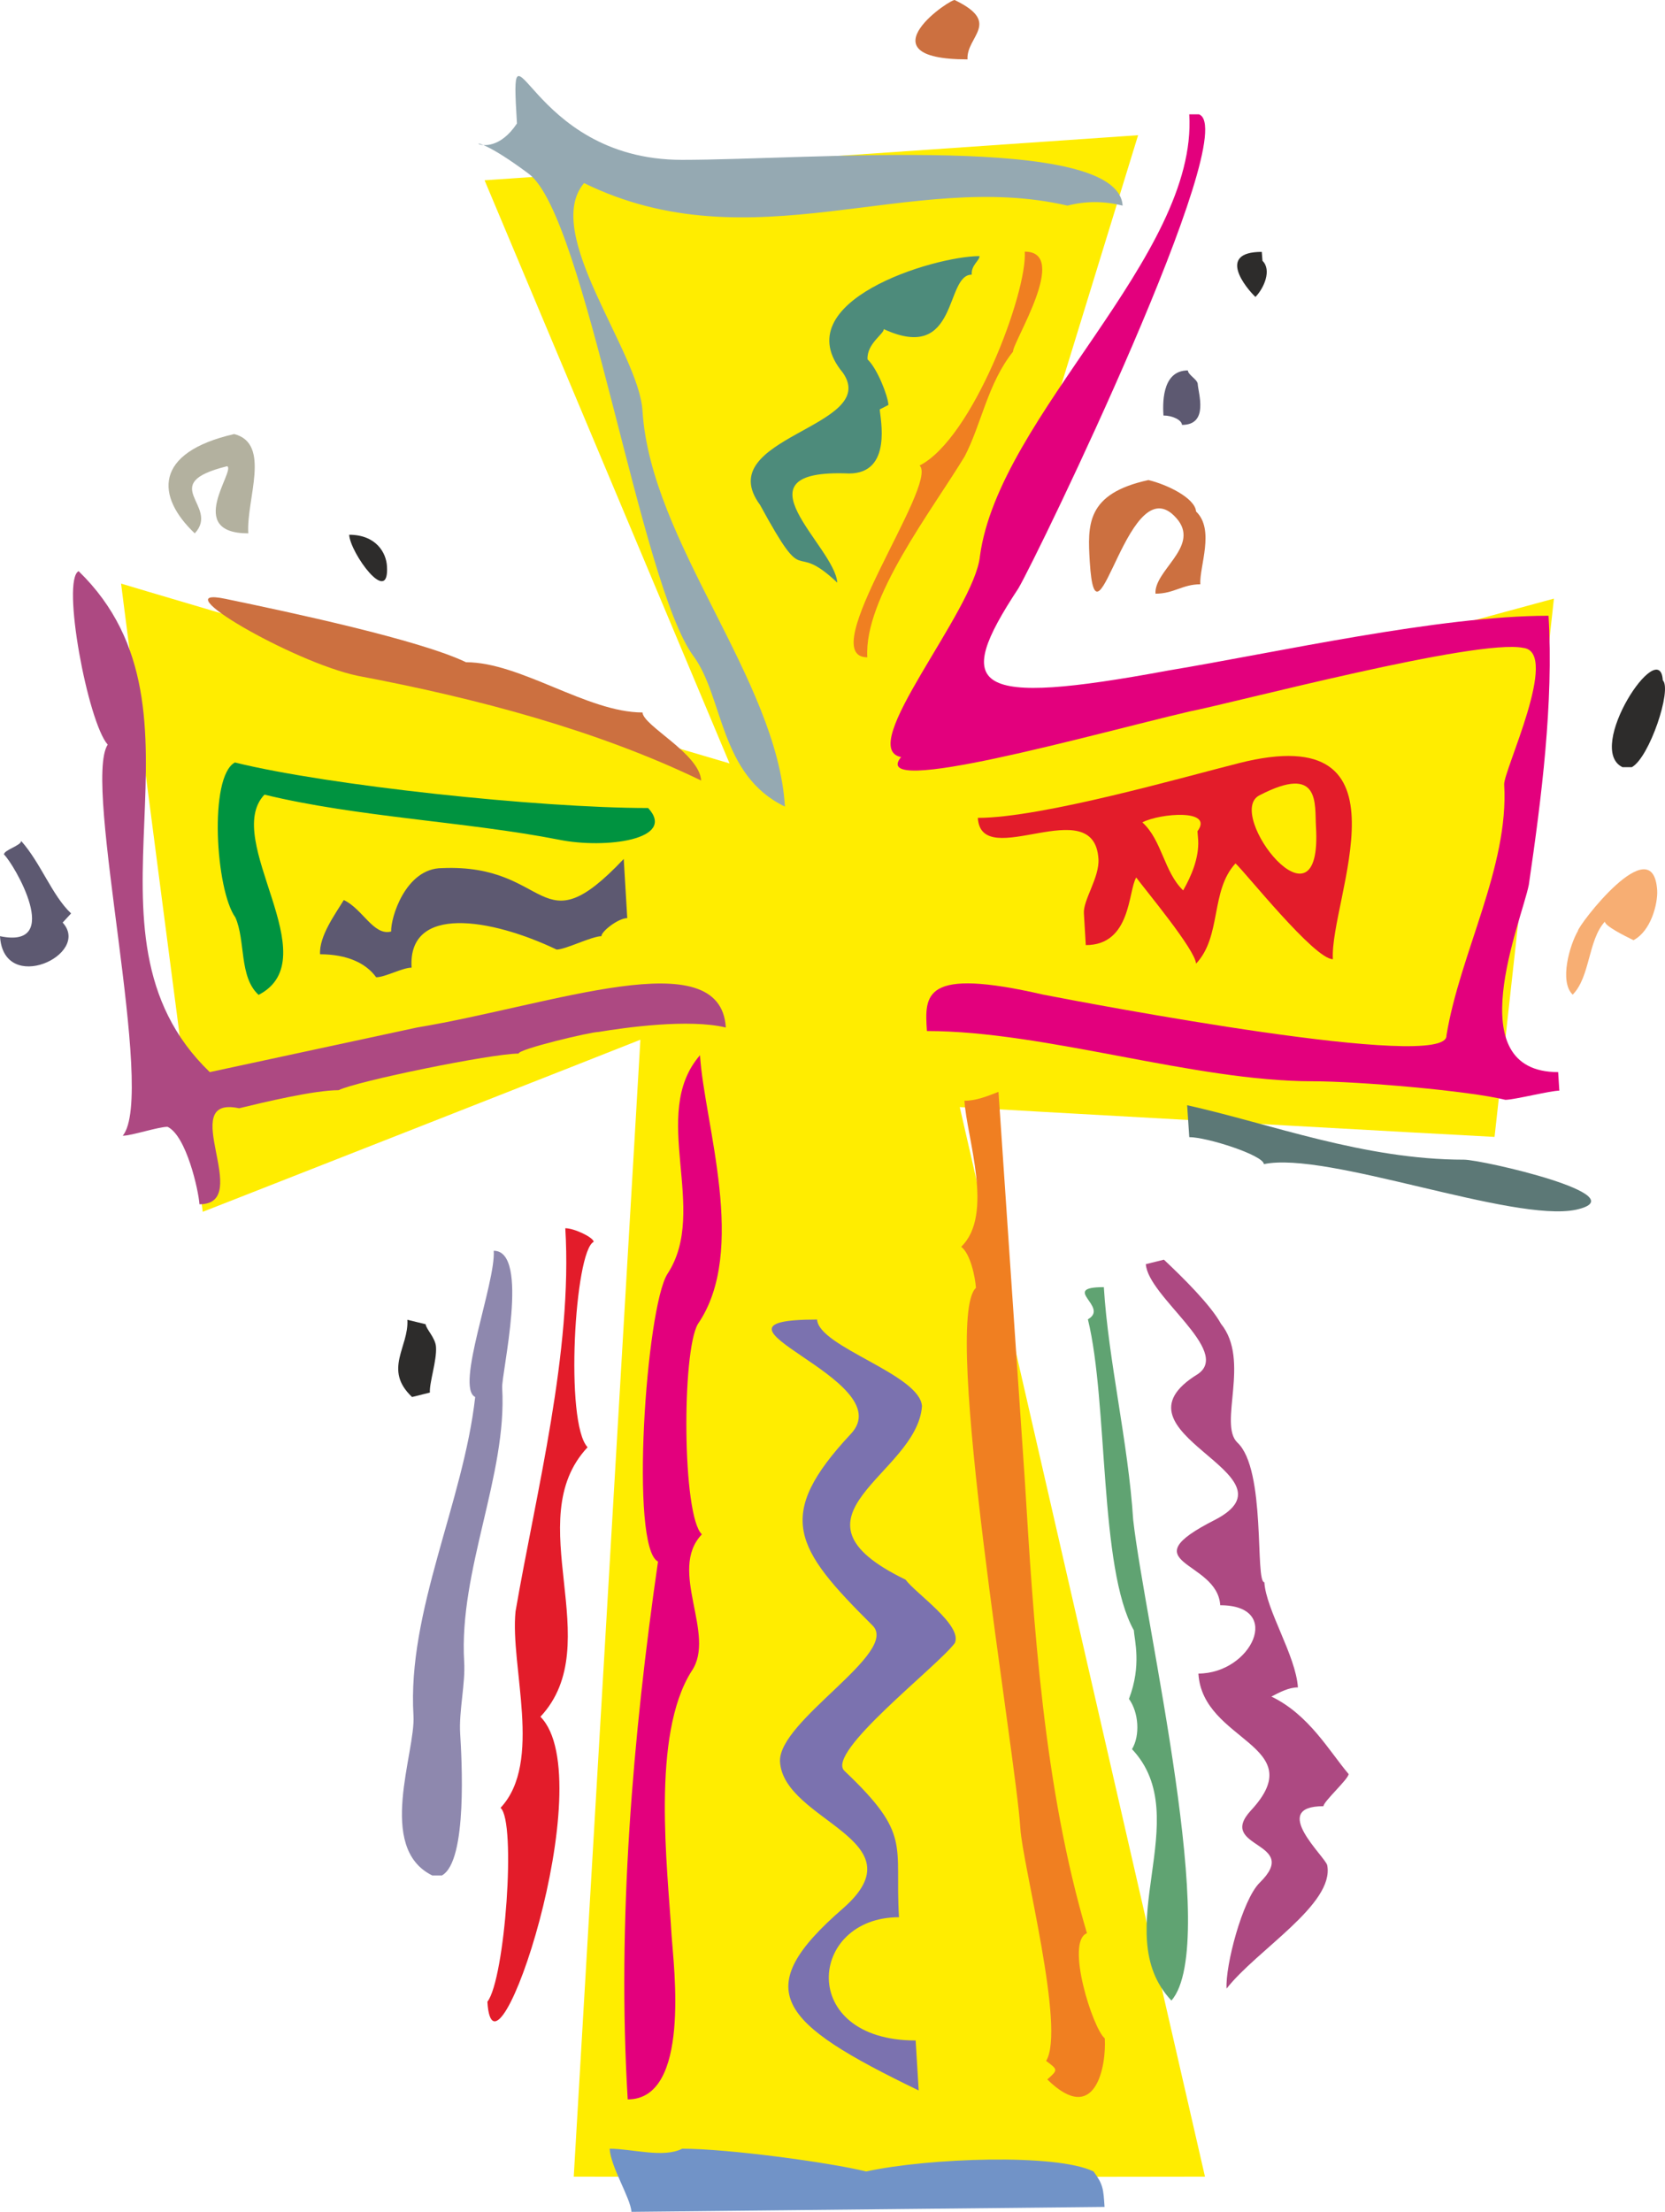 <svg xmlns="http://www.w3.org/2000/svg" width="681.152" height="904.508" viewBox="0 0 510.864 678.381"><path d="m195.11 120.489 200.52-13.824-59.256 192.6c0 .072 186.84-50.4 186.84-50.472 0 .072-18.216 165.168-18.216 165.096 0 .072-164.088-9.072-164.088-9.144 0 .072 75.24 328.104 75.24 328.032 0 .072-193.68.072-193.68 0 0 .072 20.448-348.624 20.448-348.696 0 .072-134.352 52.848-134.28 52.776-.072.072-25.128-192.6-25.056-192.672-.072.072 186.696 55.152 186.696 55.152z" style="fill:#ffed00" transform="translate(-46.43 -65.196)"/><path d="M243.566 191.193c-1.08-18.072-30.96-54.504-17.928-69.84 51.48 25.2 100.008-4.32 148.32 6.912 5.616-1.44 11.16-1.44 16.92 0-1.368-22.32-96.048-14.04-135.216-14.04-47.808 0-52.992-49.464-50.616-11.16-10.296 15.48-22.032-3.744 3.672 15.48 17.424 13.104 34.128 126 50.544 147.96 9.216 12.6 7.92 36.432 28.008 46.08-2.376-39.168-41.184-81.072-43.704-121.392z" style="fill:#95a9b2" transform="translate(-46.43 -65.196)"/><path d="M339.47 65.265c-.144-1.368-29.664 18.144 3.816 18.144-.432-7.056 10.584-11.16-3.816-18.144z" style="fill:#cc7040" transform="translate(-46.43 -65.196)"/><path d="M317.582 166.137c23.112 10.656 18.648-16.704 27-16.704-.216-2.952 2.448-4.32 2.376-5.688-13.968 0-60.048 13.968-41.904 35.784 11.664 16.776-40.824 19.656-25.416 40.536 14.904 27.36 9.072 10.008 23.688 23.832-.72-11.232-32.832-34.992 3.6-33.48 13.392 0 9.576-16.92 9.432-19.656l2.664-1.368c-.144-2.808-3.456-11.232-6.408-13.968-.288-4.824 5.112-7.848 4.968-9.288z" style="fill:#4d8b7b" transform="translate(-46.43 -65.196)"/><path d="M357.254 173.049c-.216-2.736 17.568-30.672 3.6-30.672.792 12.6-15.984 57.312-32.256 65.592 5.904 5.688-32.688 58.824-16.056 58.824-1.08-18.144 19.728-44.856 29.88-61.632 5.112-9.792 7.056-22.392 14.832-32.112z" style="fill:#f07f21" transform="translate(-46.43 -65.196)"/><path d="M414.278 100.257h-2.952c2.664 43.488-58.392 92.232-64.224 135.504-1.728 16.92-38.304 58.896-24.192 61.632-10.44 12.6 58.392-6.912 88.416-13.968 13.968-2.736 88.344-22.464 102.528-19.512 11.304 1.368-6.192 37.8-5.904 41.904 1.512 25.2-13.608 51.84-17.712 76.968.648 11.232-109.584-9.792-123.696-12.528-36.936-8.496-36.432 0-35.712 11.16 36.36 0 81.864 15.408 118.296 15.408 13.968 0 47.808 2.88 59.184 5.688 2.736 0 13.824-2.808 16.56-2.808l-.36-5.688c-30.816 0-11.232-46.224-9-57.456 3.888-26.568 7.632-55.872 6.048-82.512-33.552 0-83.232 11.232-116.568 16.776-60.552 11.232-66.456 5.688-46.08-25.2 5.976-10.152 69.048-140.544 55.368-145.368z" style="fill:#e3007d" transform="translate(-46.43 -65.196)"/><path d="m433.79 145.185-.216-2.736c-13.968 0-4.824 11.088-1.944 13.824 2.664-2.736 5.04-8.28 2.16-11.088z" style="fill:#2d2c2b" transform="translate(-46.43 -65.196)"/><path d="m378.998 345.345.576 9.72c13.968 0 12.96-16.632 15.48-20.736 3.024 4.104 18.072 22.104 18.36 26.424 7.92-8.424 4.32-22.32 12.096-30.744 3.096 2.808 24.192 29.376 29.88 29.376-1.08-18.144 26.208-74.088-28.872-60.12-16.632 4.176-60.408 16.776-80.064 16.776 1.008 16.776 35.712-8.424 37.008 12.6.36 5.688-4.752 12.6-4.464 16.704z" style="fill:#e31c2a" transform="translate(-46.43 -65.196)"/><path d="M495.638 420.873c-30.744 0-59.4-11.016-84.96-16.704l.648 9.792c5.472 0 22.752 5.544 22.896 8.28 19.296-4.104 76.536 18.072 95.832 13.968 19.368-4.32-28.944-15.336-34.416-15.336z" style="fill:#5c7876" transform="translate(-46.43 -65.196)"/><path d="M554.894 338.289c-1.224-19.44-24.408 10.944-24.336 12.456-2.52 4.32-5.76 15.552-1.584 19.512 5.4-5.472 4.68-16.704 9.864-22.392.072 1.368 5.976 4.32 8.784 5.688 5.4-2.808 7.488-11.232 7.272-15.264z" style="fill:#f7ae73" transform="translate(-46.43 -65.196)"/><path d="M556.622 273.849c-.864-13.968-23.976 20.952-12.384 26.64h2.88c5.4-2.952 12.384-23.832 9.504-26.64z" style="fill:#2d2c2b" transform="translate(-46.43 -65.196)"/><path d="M419.246 531.32c-26.856 13.609.72 12.24 1.584 26.209 19.512 0 9.576 20.952-6.696 20.952 1.224 21.024 34.92 21.816 16.056 42.048-10.656 11.664 15.768 9.36 2.736 22.104-5.328 5.256-10.584 25.56-10.152 32.472 9.288-11.88 33.12-25.848 30.888-37.8-.504-2.592-18-18.144-1.152-18.144-.072-1.368 7.776-8.424 7.704-9.864-5.976-7.056-12.168-18.216-23.688-23.76 2.664-1.368 5.328-2.808 8.136-2.808-.648-9.792-9.792-23.76-10.296-32.256-2.952 0 .648-34.56-8.28-42.84-5.904-5.688 4.104-25.2-5.04-36.432-3.096-5.688-11.592-14.112-17.496-19.656l-5.544 1.368c.576 9.864 26.352 26.568 15.984 33.696-29.592 18.072 32.328 30.672 5.256 44.712z" style="fill:#ad4982" transform="translate(-46.43 -65.196)"/><path d="M394.118 531.32c-1.512-23.687-7.632-48.887-9-71.351-13.68 0 1.872 6.048-4.896 9.864 6.264 25.488 3.384 76.32 14.112 95.4.144 2.952 2.448 10.728-1.512 21.024 3.024 4.176 3.456 11.232.936 15.408 19.872 21.024-7.776 56.088 12.096 77.112 15.192-17.496-8.136-115.56-11.736-147.456z" style="fill:#60a372" transform="translate(-46.43 -65.196)"/><path d="m360.854 518.937-8.064-118.872c-3.456 1.368-6.912 2.736-10.44 2.736.648 11.232 9.216 34.992-1.008 44.784 2.88 2.16 4.32 9.432 4.536 12.6-10.656 9.72 12.312 143.64 13.608 165.672.72 11.52 13.968 61.704 7.92 71.424 3.672 2.736 3.672 2.736.36 5.688 14.832 14.544 18.144-4.176 17.64-12.6-3.672-2.952-12.168-29.664-5.472-32.256-13.32-44.856-16.416-95.256-19.08-139.176z" style="fill:#f07f21" transform="translate(-46.43 -65.196)"/><path d="M324.278 549.68c-40.32-19.511 3.528-32.111 5.04-53.207-.648-9.792-31.68-18.144-32.184-26.568-42.048 0 26.136 18.288 10.368 35.064-23.544 25.2-17.28 34.992 6.552 58.68 8.784 8.28-29.016 29.304-28.296 41.904 1.152 18.288 43.344 23.832 19.44 44.856-29.088 25.2-20.088 35.064 23.112 55.944l-.936-15.336c-36.36 0-32.976-37.8-5.112-37.8-1.368-22.464 4.032-25.2-16.704-44.856-6.048-5.544 28.584-32.112 33.84-39.24 2.448-5.472-12.168-15.336-15.12-19.44z" style="fill:#7b72af" transform="translate(-46.43 -65.196)"/><path d="M381.95 731.193c-11.304-5.544-50.544-4.176-69.768 0-11.376-2.808-42.48-6.984-56.448-6.984-5.688 2.952-15.48 0-22.248 0 .288 5.544 6.408 15.12 6.696 19.368l145.152-1.512c-.36-5.544-.432-6.912-3.384-10.872z" style="fill:#7193c7" transform="translate(-46.43 -65.196)"/><path d="M252.494 658.905c-1.224-20.952-6.336-61.488 6.12-81.144 7.776-11.232-7.416-30.888 3.168-41.976-6.048-5.688-6.192-56.016-1.224-64.512 15.408-22.392 1.944-61.56.648-82.44-15.768 18.144 2.952 47.448-10.008 67.104-6.552 10.44-11.592 83.88-2.88 88.2-7.704 53.28-12.6 110.592-9.288 164.952 19.368 0 14.112-40.68 13.464-50.184z" style="fill:#e3007d" transform="translate(-46.43 -65.196)"/><path d="M195.974 679.137c1.872 31.176 35.28-68.256 16.272-87.408 20.952-22.464-6.552-60.264 14.472-82.656-7.056-7.416-3.96-60.264 1.872-63-.072-1.368-5.976-4.176-8.712-4.176 2.304 37.8-9 81.144-15.264 117.504-1.728 16.92 8.496 46.296-4.608 60.264 4.896 4.176 1.368 52.56-4.032 59.472z" style="fill:#e31c2a" transform="translate(-46.43 -65.196)"/><path d="M188.846 574.809c-1.656-28.008 13.248-57.312 11.664-83.952-.288-4.248 8.64-42.048-2.592-42.048.648 9.792-11.88 41.904-5.688 44.856-3.6 32.256-20.88 65.736-18.936 97.704.72 11.232-11.52 40.536 5.76 49.032h2.952c7.992-4.32 6.048-36.432 5.616-43.488-.432-6.912 1.656-15.408 1.224-22.104z" style="fill:#8e88ae" transform="translate(-46.43 -65.196)"/><path d="M180.206 478.329c-.144-2.808-3.096-5.544-3.168-6.984l-5.616-1.368c.504 8.352-7.488 15.264 1.44 23.688l5.472-1.368c-.216-2.952 2.16-9.864 1.872-13.968z" style="fill:#2d2c2b" transform="translate(-46.43 -65.196)"/><path d="M230.03 381.705c8.28-1.368 27.72-4.104 39.096-1.368-1.584-26.568-53.208-6.912-94.752 0l-63.576 13.68c-44.712-42.984 4.536-110.16-40.248-153.648-5.328 2.808 2.808 46.296 8.928 53.208-7.848 11.952 15.048 107.352 4.608 119.952 2.736 0 10.872-2.736 13.752-2.736 5.76 2.736 9.504 19.44 9.792 23.76 16.92 0-7.56-33.624 12.168-29.448 7.704-1.872 23.04-5.544 30.528-5.544 5.4-2.736 46.944-11.232 55.224-11.232-.072-1.368 22.032-6.624 24.48-6.624z" style="fill:#ad4982" transform="translate(-46.43 -65.196)"/><path d="M166.454 350.889c-5.4 1.44-8.712-6.912-14.544-9.648-2.52 4.176-7.632 11.088-7.272 16.632 8.28 0 14.112 2.736 17.208 7.056 2.736 0 8.064-2.952 10.872-2.952-1.224-19.368 24.264-15.192 44.496-5.544 2.736 0 10.8-4.104 13.752-4.104-.072-1.44 5.184-5.544 7.92-5.544l-1.08-18.144c-26.28 27.792-22.176 1.368-55.728 2.808-11.232 0-15.84 15.336-15.624 19.44z" style="fill:#5d5971" transform="translate(-46.43 -65.196)"/><path d="M245.294 313.017c-33.48 0-98.28-6.912-126.792-13.968-8.064 4.32-5.904 39.168.144 47.52 3.168 7.056 1.08 18.288 7.128 23.76 21.6-11.16-11.376-47.592 1.8-61.416 28.368 6.912 62.064 8.28 90.36 13.824 14.184 2.88 36.288 0 27.36-9.72z" style="fill:#009340" transform="translate(-46.43 -65.196)"/><path d="M189.422 268.305c-14.4-6.912-54.072-15.336-73.8-19.44-19.944-4.176 20.664 19.44 40.608 23.616 36.648 6.912 73.656 16.776 105.336 32.112-.504-8.28-17.784-16.776-18-20.88-16.92 0-37.368-15.408-54.144-15.408z" style="fill:#cc7040" transform="translate(-46.43 -65.196)"/><path d="M165.158 238.857c-.216-4.104-3.312-9.648-11.592-9.648.288 5.544 12.384 22.248 11.592 9.648z" style="fill:#2d2c2b" transform="translate(-46.43 -65.196)"/><path d="M122.606 228.777c-.648-10.44 7.128-27.504-4.32-30.456-24.84 5.688-23.976 19.224-12.096 30.456 7.92-8.496-12.168-15.12 9.936-20.592 2.736 1.224-13.176 20.592 6.48 20.592z" style="fill:#b3b19f" transform="translate(-46.43 -65.196)"/><path d="M68.246 345.345c-5.832-5.472-9.216-15.336-15.336-22.248.144 1.368-5.328 2.808-5.256 4.176 2.952 2.736 18.504 29.16-1.224 25.056 1.08 18.216 28.152 5.616 19.224-4.176z" style="fill:#5d5971" transform="translate(-46.43 -65.196)"/><path d="M413.414 222.08c-.288-4.103-8.856-8.28-14.616-9.647-19.224 4.176-18.648 13.824-18 25.056 2.016 32.112 12.024-32.112 27.216-12.6 6.048 8.28-7.488 15.336-7.056 22.392 5.688 0 8.28-2.88 13.752-2.88-.288-5.544 4.536-16.776-1.296-22.32z" style="fill:#cc7040" transform="translate(-46.43 -65.196)"/><path d="M413.918 182.913c-.144-1.368-2.952-2.736-3.024-4.104-8.352 0-7.632 11.088-7.488 13.824 2.736 0 5.616 1.368 5.688 2.88 8.352 0 4.968-9.792 4.824-12.6z" style="fill:#5d5971" transform="translate(-46.43 -65.196)"/><path d="M450.206 318.777c2.088 34.92-28.224-4.104-17.352-9.648 18.864-9.792 16.92 2.736 17.352 9.648zm-36.144 4.103c.288 5.545-2.16 11.089-4.608 15.409-5.904-5.688-6.48-15.408-12.528-20.88 5.544-2.808 22.032-4.176 16.92 2.736z" style="fill:#ffed00" transform="translate(-46.43 -65.196)"/></svg>
